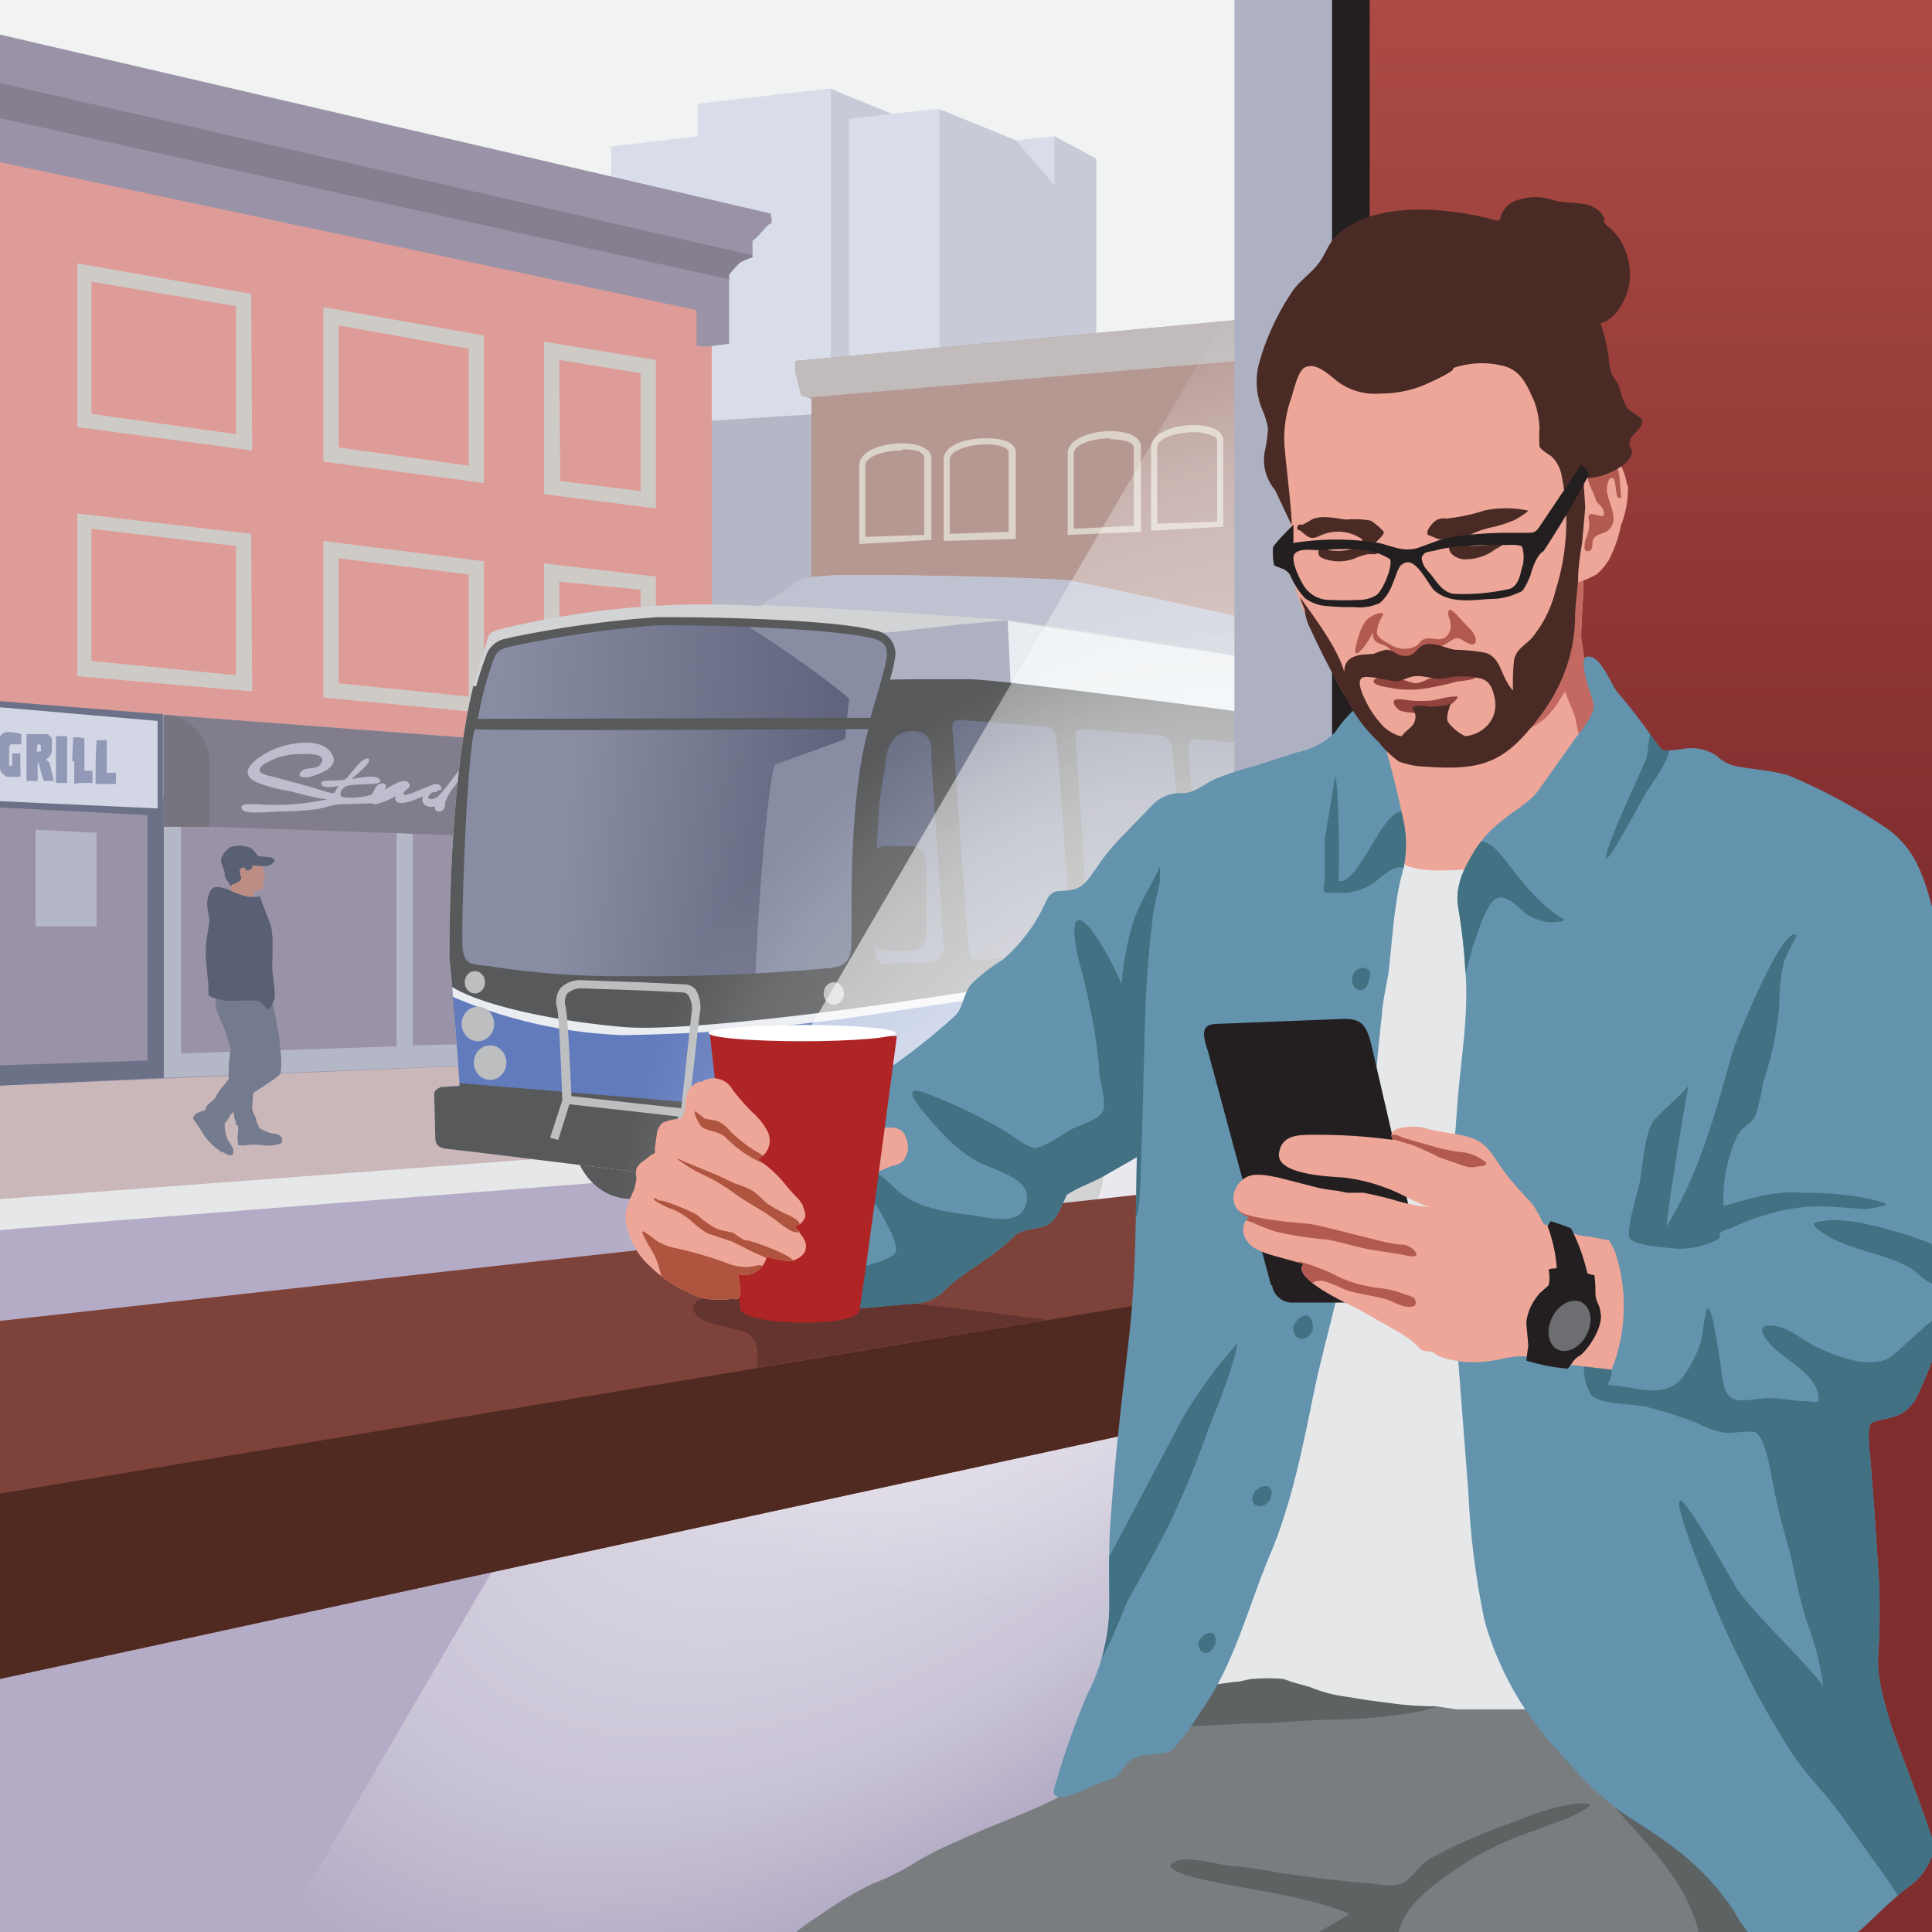 <svg viewBox="0 0 190 190" xmlns="http://www.w3.org/2000/svg" xmlns:xlink="http://www.w3.org/1999/xlink"><rect x="0" y="0" width="190" height="190" fill="#808080" stroke="none"/><clipPath id="c"><path d="M0 0h190v190H0z"/></clipPath><clipPath id="d"><path d="M103.7 13.4l-3.8.4-7.6-3.1-4.6.5-6.1-2.5-13 1.5v3.2l-8.5 1v27.5l47.7.3V15.6z"/></clipPath><clipPath id="e"><path d="M79.8 62.7V39.2l-1-.3-.6-2.4v-1l45.3-4.2v33z"/></clipPath><clipPath id="f"><path d="M-.7 15.8l69.2 14.7V34l1 .1 2.2-.3V27a12.1 12.1 0 011.1-1.2 8.4 8.4 0 011.2-.5v-1.6a6.3 6.3 0 001-1c.4-.4.6-.7.8-.7s0-1 0-1L-1.3 3.1z"/></clipPath><clipPath id="g"><path d="M16.1 70.3v11h4.5l25.8.9 1.2-9.5z"/></clipPath><clipPath id="h"><path d="M42.7 107.6c0-.5.7-.7.7-.7l1.8-.1s-.7-10.3-1-12.5c0-3.1 0-21.3 3.4-30.3.5-1.3.1-1.7 1.5-2.1a85.2 85.2 0 0125.7-2.3c.8-.6 2.4-1.4 3.2-2.1s1-.7 3.7-.9 21.6.2 23.5.5 17.7 3.8 17.7 3.8v50.5l-39.3 4.3a89.7 89.7 0 01-10.2.8c-1.9-.1-28-3.4-29.3-3.5s-1.3-.7-1.3-1.4l-.1-4z"/></clipPath><clipPath id="i"><path d="M48 95c-1.5-.2-2.3 0-2.5-1.7s.4-19.3 1.2-21.6c1.5.2 38.7 0 38.7 0-2.2 8-1.5 20.3-1.7 21.6s-.6 1.7-2.1 1.9a197.9 197.9 0 01-19.9.8A81 81 0 0148 95z"/></clipPath><linearGradient id="a" gradientUnits="userSpaceOnUse" x1="89.6" x2="55.8" y1="85.7" y2="82.4"><stop offset="0" stop-color="#525770"/><stop offset="1" stop-color="#888da3"/></linearGradient><clipPath id="j"><path d="M46.6 70.7a33.8 33.8 0 011.6-6.1 2.1 2.1 0 011.8-1.4l.4-.2a108.5 108.5 0 0114.3-1.9h2c4.7 0 15.7.4 19.3 1.3a1.9 1.9 0 011.6 2.3c-.1.9-.8 3.2-1.2 4.8l-.4 1.3v.4H46.6z"/></clipPath><linearGradient id="k" x1="93.9" x2="49.1" xlink:href="#a" y1="68" y2="65.6"/><radialGradient id="b" cx="96.5" cy="111" gradientTransform="matrix(.687 -.727 .393 .371 -13.1 140.2)" gradientUnits="userSpaceOnUse" r="102.1"><stop offset="0" stop-color="#fff"/><stop offset=".1" stop-color="#fff"/><stop offset=".2" stop-color="#fff" stop-opacity=".9"/><stop offset=".4" stop-color="#fff" stop-opacity=".8"/><stop offset=".5" stop-color="#fff" stop-opacity=".7"/><stop offset=".6" stop-color="#fff" stop-opacity=".6"/><stop offset=".8" stop-color="#fff" stop-opacity=".4"/><stop offset=".9" stop-color="#fff" stop-opacity=".2"/><stop offset="1" stop-color="#fff" stop-opacity="0"/></radialGradient><radialGradient id="l" cx="108.3" cy="109.2" gradientTransform="matrix(.718 -.696 .536 .553 -27.6 124.6)" r="54.1" xlink:href="#b"/><linearGradient id="m" gradientUnits="userSpaceOnUse" x1="163.1" x2="163.1" y1="89.3" y2="-2.6"><stop offset="0" stop-color="#802d2e"/><stop offset="1" stop-color="#ae4c45"/></linearGradient><clipPath id="n"><path d="M-1.8 130.1L134.4 115l-11.7 23.5-124.5 27z"/></clipPath><clipPath id="o"><path d="M174.4 190.4a5.3 5.3 0 000-1.5 27.8 27.8 0 00-2-4.4c-1.3-2.9-3.7-5-5.8-7.3l-1.5-2a13.8 13.8 0 00-1.4-1.3 31.7 31.7 0 00-3.7-3.3 57 57 0 01-2.2-1.5 8.2 8.2 0 01-1.6-1.8c-.4-.6-1-1-1.5-1.6a11 11 0 00-1.2-1.2 1 1 0 00.2-.4c.1-.3-.4-.5-.5-.2-.4.6-2.2.3-2.8.3l-4.4.4a27.9 27.9 0 01-5.1 0c-1.5-.2-3-.7-4.5-.8a25.3 25.3 0 01-4.9-.7 9 9 0 00-2.2-.3 14.2 14.2 0 00-2-.2 43.2 43.2 0 00-7.6 1.4 12.4 12.4 0 00-1.2.4.4.4 0 00-.7.2 1 1 0 01-.2.3 1.1 1.1 0 00-.5.6 3.1 3.1 0 00-.5.5 8 8 0 01-1.7 2l-3.5 3.3-4 3-.6.7a8 8 0 01-1.2.7c-.7.4-1.3 1-2 1.3-3 1.5-6.4 2.6-9.5 4.1a28.5 28.5 0 00-4.3 2.2 24 24 0 01-4.1 2 37 37 0 00-5 3 28.5 28.5 0 00-4.4 3.4c-.3.3.2.9.6.5a2 2 0 01.1-.2c.6.5 2 .4 2.7.2a26 26 0 015-.3 16.9 16.9 0 012.6.3 13.3 13.3 0 002.5.2l2.4.2h14.3a33.1 33.1 0 015 0 18.8 18.8 0 005 .1 102.5 102.5 0 0111-.1l10.8.2a44.5 44.5 0 015.2.1 43.4 43.4 0 005.1.1h11.2l2.5.2h3a54 54 0 005.5 0 11.4 11.4 0 002.6-.3c.2.3.7.4.9 0a1.3 1.3 0 00.1-.5.8.8 0 010-.2c.4-.5.8-1.4 0-1.8z"/></clipPath><clipPath id="p"><path d="M157 69.8a.3.3 0 00-.1-.1c-.3-1.5-.9-3-1-4.3l-.4-2.7c0-2.1.3-4.3.2-6.4a.9.9 0 000-.4.3.3 0 00-.4-.2c-.7 0-.7.8-1 1.4a10.2 10.2 0 00-1.2 2.7 12.4 12.4 0 01-1.7 3.6l-1 1.7a15.7 15.7 0 01-1.4 1.8 23.6 23.6 0 01-2.2 2.5 14 14 0 01-3.2 1.8 11.7 11.7 0 01-3.8.7l-2.1.2a3.3 3.3 0 01-2-.7c-.2-.1 1.7 7.2 1.9 8s-1.5 3.3-1.3 4a6.4 6.4 0 001.1 1.9 7.2 7.2 0 001 1.3l.9.7a4 4 0 00.6.6 4.3 4.3 0 003.4-.1 9.2 9.2 0 003-2.4l.7-.7.8-1 1.4-1.9 1.3-1.9a15.5 15.5 0 001.2-1.6l2.9-4.2 1.5-2.4a3 3 0 00.8-1.9z"/></clipPath><clipPath id="q"><path d="M191.8 126a1.6 1.6 0 00-.5.5c0-4.4.5-8.7.2-13.1-.3-4.1-.3-8.3-.3-12.5a44.1 44.1 0 00-1-11c-1-3.7-1.8-6.7-5.2-8.8a56.6 56.6 0 00-9-4.8c-1.8-.6-3.7-.6-5.5-1a3.9 3.9 0 01-1.7-1 4.6 4.6 0 00-3-.7 11.9 11.9 0 01-2.2.2c-.4-.2-.5-.5-.9-1A55 55 0 00159 68c-.6-.8-1.7-3.8-3-3.4-.7.2.2 3 .4 3.6a5.8 5.8 0 01.3 1c0 .9 0 .6-.3 1.3a12.6 12.6 0 01-1.4 2l-3.4 4.8c-1 1.6-2.6 2.3-4 3.5a11 11 0 00-2.9 3.4c-.9 1.5-1.6 3.2-1.3 5a52.8 52.8 0 01.7 6.1c.4 4.5-.5 9.2-.8 13.6-.3 4.2-.7 8.4-.7 12.6s.4 8.1.8 12.2l1 13a78.4 78.4 0 001.6 12.7 30.9 30.9 0 006 11.4c2.8 3.2 5.1 6 8.8 8.3 4 2.5 7 4.8 9.7 8.8a12.4 12.4 0 002.5 3.3c1.3 1 3.5.4 5.1.3-.3 0-2 .4-1.5.8s2-.4 2.5-.6a12.2 12.2 0 004-2c1.4-1.3 2.9-2.8 4.4-4a6.2 6.2 0 002.6-3.5.3.3 0 00.2.2c.6-.1-4-11.5-4.3-12.7-.6-2-1.4-4.5-1.3-6.7a73.9 73.9 0 00.1-7.4l-.5-7.5-.3-3.8c0-.7-.5-3.7 0-4.3.2-.3 2-.5 2.6-.8a3.7 3.7 0 001.9-1.8 45.3 45.3 0 002.5-6.5c0 .2 0 1.2.4 1s.1-2 .1-2.3a11.5 11.5 0 01.4-2.4s.6-1.7 0-1.2z"/></clipPath><clipPath id="r"><path d="M138 80.6a96 96 0 00-1.9-7.6c-.3-1.3-.8-4.7-2.5-3.6a12.8 12.8 0 00-2.3 2.6 7.2 7.2 0 01-3.8 2l-4 1.3a33.3 33.3 0 00-4 1.3c-1.1.5-2 1.4-3.2 1.4a3.8 3.8 0 00-3 1.2l-2.9 3a21 21 0 00-2.6 3.2c-.5.7-1.1 1.7-2 2-1.5.5-2.3-.3-3 1.4a16.3 16.3 0 01-4.2 5.6 16 16 0 00-3.1 2.4c-.8 1-.8 2.5-1.7 3.2a60.6 60.6 0 01-6 4.8c-1 .7-2 1-3 1.8s-1.9 1.6-2.9 2.3a25 25 0 01-6.4 2.4c-5.2 1.6-3.1 8.2-2 12 .7 2.3 1.7 4 4 4.7 2.7 1 5.2.7 7.9.6l4.5-.4a4.4 4.4 0 002.9-1.2c2-2 4.7-3.2 6.7-5.2.9-1 2-.8 3.2-1.2s1.7-2 2.2-3.1c.9-.6 2-1 3.4-1.7l3.5-2c-.1 6-.1 12-.8 18s-1.4 12-1.8 18c-.2 2.8-.1 5.6-.1 8.4a19.6 19.6 0 01-2.2 8.5 73.2 73.2 0 00-2.9 8.1c-.3 1-.8 2 .4 1.9 1.5-.1 3-1.2 4.5-1.6 1-.2 1.1-.6 1.8-1.5s1.7-1 3-1.1c1-.1 1.5-.1 2.1-1 .9-1 1.6-2.1 2.3-3.2 3.3-4.6 4.6-10.2 6.8-15.4s3.3-11 4.4-16.4c1.3-6 3.2-11.6 3.6-17.7a39.2 39.2 0 01.5-4.6c.3-1.4 1-2.6 1.3-4 .6-3.5.8-7 1.2-10.4.1-1.6.5-3 .7-4.5l.5-5c.2-1.4.4-3 .8-4.4a11.2 11.2 0 00.1-5.3z"/></clipPath><clipPath id="s"><path d="M158.3 121.8c-1-.2-3 0-4.1-.8a5.4 5.4 0 00-1.2-.3 4.3 4.3 0 01-1.1-.3c-.3-.2-.4-.8-.6-1a8.6 8.6 0 00-.6-1c-1-1.1-2.1-2.2-3-3.5s-1.5-2.5-3-3-3.2-.5-4.7-1c-.8-.2-3.9-.2-3 1.2a54.2 54.2 0 00-7.8-.5c-1.5 0-3.1 0-3.4 1.7-.5 2.2 4.8 2.4 6.3 2.5a17.3 17.3 0 014.4 1.1c1.4.5 2.7 1.4 4.1 1.8a15.3 15.3 0 01-3.2-.6 34.9 34.9 0 00-3.3-.8h-1.6l-1-.2a14 14 0 01-2.3-.4l-3.5-.9c-1-.2-2.3-.5-3.2 0-1.6 1-1.7 3.2.3 3.9-1 1-.5 2.3.5 3a8.4 8.4 0 002 .8l2.9.8c-1.3 1.4 4.5 4 5.3 4.4l3.7 2.1a13.6 13.6 0 011.7 1.1l.8.8a1.6 1.6 0 00.8.2 1 1 0 01.7.3 4.4 4.4 0 001.4.5 9.9 9.9 0 003.5.2c1.3-.1 2.5-.6 3.9-.5s2.8.6 4.2.8l4.3.5a17 17 0 00-.2-13z"/></clipPath><clipPath id="t"><path d="M78.7 121.2a6.1 6.1 0 00-.6-.6h.1a1.4 1.4 0 001-1 1.4 1.4 0 00-.2-.8c0-.3-.2-.5-.4-.8a20.3 20.3 0 01-1.6-1.8 12 12 0 00-2.5-2.2 2 2 0 001-2.7 6.7 6.7 0 00-1.6-2 21 21 0 01-1.9-2.2 2.1 2.1 0 00-3-.7.3.3 0 00-.3 0 2 2 0 00-1.2 1.4l-.1 1a2.9 2.9 0 01-.4 1.2 5.4 5.4 0 00-1.8.4 1.6 1.6 0 00-.6 1.1l-.2 1.4a.2.2 0 000 .1 1.5 1.5 0 010 .4l-.4.2-.6.5a1.5 1.5 0 00-.3.2 1.8 1.8 0 00-.5.6 2.1 2.1 0 000 1l-.2 1a17.5 17.5 0 00-.8 2 4 4 0 00.1 2 7.6 7.6 0 002.4 3.8 13.4 13.4 0 003.8 2.5 5.2 5.2 0 002.6.6 7.5 7.5 0 001.7-.1.3.3 0 00.5-.2l.1-.3a12.5 12.5 0 00-.2-1.9 2 2 0 001.2 0 2.3 2.3 0 001.6-1.7 13.7 13.7 0 001.4.3 2 2 0 002.3-.7c.4-.8 0-1.4-.5-2z"/></clipPath><g clip-path="url(#c)"><path d="M-.9-.7h123.6v41.5H-.9z" fill="#f1f2f2"/><path d="M-1.2 191l.3-70.7 117.3-9.2-5.7 80.5z" fill="#b4acc6"/><g clip-path="url(#d)"><path d="M103.7 13.4l-3.8.4-7.6-3.1-4.6.5-6.1-2.5-13 1.5v3.2l-8.5 1v30l47.7.2v-29z" fill="#d9dde9"/><g fill="#c8cbd7"><path d="M92.4 9.6V43h15.8V15.2l-4.5-2.7v5.7L99.2 13zM81.7 7.5v35.8h1.8V11.7l4.2-.5z"/></g></g><path d="M69.6 41.4l11-.7v20.6H69z" fill="#b4b7c5"/><g clip-path="url(#e)"><path d="M79.8 62.7V39.2l-1-.3-.6-2.4v-1l45.3-4.2v33z" fill="#b69893"/><path d="M78.2 39.2l44.6-3.8v-5L77.2 35z" fill="#c1bbbb"/><g fill="#dcd3c8"><path d="M84.5 53.5v-7.7c0-1.4 2.1-2.2 4.2-2.2 1.8 0 2.9.6 2.9 1.5v8zm4.2-9.2c-1.8 0-3.6.6-3.6 1.5v7l5.8-.2V45c0-.2-.2-.4-.5-.6a4.6 4.6 0 00-1.7-.2zM92.8 53.2v-8c0-1.4 2.1-2.1 4.2-2.1 1.8 0 2.9.5 2.9 1.4V53zm4.2-9.5c-1.7 0-3.6.6-3.6 1.5v7.3l5.8-.2v-7.8c0-.5-1-.8-2.2-.8zM105 52.6v-8c0-1.4 2.2-2.2 4.2-2.2 1.8 0 3 .6 3 1.5v8.4zm4.2-9.5c-1.7 0-3.6.6-3.6 1.5V52l5.9-.3V44c0-.5-1-.8-2.3-.8zM113.2 52.2V44c0-1.4 2.2-2.2 4.2-2.2 1.8 0 2.9.6 2.9 1.5v8.5zm4.2-9.7c-1.7 0-3.6.6-3.6 1.5v7.5l5.9-.2v-8c0-.2-.2-.4-.6-.5a4.7 4.7 0 00-1.7-.3z"/></g></g><path d="M-.9 106.8L54 104l8.2 10.1-63.2 4.7z" fill="#cab7ba"/><path d="M-1.1 121.1c.4-.2 67.8-5.4 67.8-5.4l-7.6-2.2L-1 118z" fill="#e6e7e8"/><path d="M-1.2 14L70 29.5v45.4l-71.4-5.7z" fill="#de9c98"/><g fill="#cecac6"><path d="M24.8 44.3L7.6 42V25.9l17.1 3zM9 40.7l14.2 2V30.1L9 27.7zM24.8 68L7.6 66.5v-16l17.1 2zM9 65l14.2 1.4V53.7L9 52zM47.6 47.5l-15.8-2.1V30.2L47.6 33zM33.3 44l12.8 1.8V34.3L33.3 32zM64.5 50l-11-1.4v-15l11 1.8zm-9.4-2.7l7.9 1V36.7l-8-1.3zM64.5 71.7l-11-1.3v-15l11 1.3zm-9.4-2.6l7.9.9V58l-8-.8zM47.6 70.1l-15.8-1.5V53.2l15.8 2zm-14.3-2.9l12.8 1.3v-12l-12.8-1.6z"/></g><path d="M-.9 106.8l49.3-2.1-.4-32L-1 69z" fill="#9a93a7"/><path d="M40.6 102.8V80.5H39v22.4l-21.2.7V78.5h-1.7V106l29.3-1.2v-2.1z" fill="#b4b7c5"/><g clip-path="url(#f)"><path d="M-.7 15.8l69.2 14.7V34l1 .1 2.2-.3V27a12.1 12.1 0 011.1-1.2 8.4 8.4 0 011.2-.5v-1.6a6.3 6.3 0 001-1c.4-.4.6-.7.8-.7s0-1 0-1L-1.3 3.1z" fill="#9a93a7"/><path d="M-.7 8l76 17.4-3 2.2L-1 11.4z" fill="#857f90"/></g><path d="M16.1 78.5V106l-17 .8v-2l15.4-.5v-26z" fill="#6b7187"/><path d="M-2.7 78.8l.5-.5V69l18 1.5v9.3z" fill="#d3d6e5"/><path d="M-1.8 69.4l17.3 1.5v8.6L-2 78.7v-9.3m-.6-.7v9.5l-.9.8 1.4.3 17.4.9h.7v-10h-.6l-17.3-1.4z" fill="#6b7187"/><path d="M3.5 81.6v9.5h6v-9.2z" fill="#b4b7c5"/><path d="M-.3 74.3a7.5 7.5 0 010-1 2.5 2.5 0 01.2-.7.8.8 0 01.3-.4 1 1 0 01.4-.2 2.6 2.6 0 01.5 0 5 5 0 011 .2v1H1a.3.3 0 000 .1.6.6 0 00-.1.2v1.3a2 2 0 000 .3v.2H1.2v-1.2H2v1.2a6 6 0 010 1.1H1a1.8 1.8 0 01-.3 0 1.8 1.8 0 01-.2-.1 1.4 1.4 0 01-.2-.2.8.8 0 01-.2-.2 1.6 1.6 0 01-.1-.3 2.1 2.1 0 01-.1-.4 3.6 3.6 0 01-.1-.3 6.3 6.3 0 010-.7zM2.6 74.3v-1.1-1a5.7 5.7 0 01.6 0h1.5a1 1 0 01.2.2.7.7 0 01.2.2 1.3 1.3 0 010 .4 2 2 0 010 .4 1.9 1.9 0 01-.1.8 1.2 1.2 0 01-.5.5.8.8 0 01.4.4l.4 1.7h-1a16.7 16.7 0 01-.5-1.8h-.1v1.8a4.1 4.1 0 01-.5 0h-.6c-.2 0 0 0 0 0v-1-1.5zm1-.4h.2a.3.3 0 00.2 0 .4.4 0 000-.3.6.6 0 000-.3.2.2 0 00-.2-.1h-.1zM5.5 74.6v-2.2h1.1V77H5.5c-.2 0 0 0 0 0v-2.3zM7.1 74.8l.1-2.3h.5l.6.1v3.2h.8V77H7.8l-.5.1v-2.2zM9.4 75l.1-2.2h1V76h.9v1.1h-2V75z" fill="#9199b7"/><g clip-path="url(#g)"><path d="M16.1 70.3v11h4.5l25.8.9 1.2-9.5z" fill="#817d8c"/><path d="M20.6 82v-6.8a4.9 4.9 0 00-4.5-5c-1.9-.2 0 12 0 12z" fill="#75747f"/><path d="M46 74.8c-1 1-1.8 2.3-2.8 3.4-.5.6-1.6.5-.8-.2.2-.2.5 0 .6-.2s.5.1.4-.4c-.1-.2-.3-.3-.6-.3s-3.1 1.4-3.1 1c0-.5 1-.6.4-1.2-.5-.4-2 .6-2.3.8.4-.5 0-.8-.5-.6s-.5 1-.9 1.1a7.2 7.2 0 01-2.7.2c-.4-.2-.2-.7.2-1s1.6-.2 2.3-.3c.3 0 1.6 0 1.1-.5s-2.3 0-2.7 0c.2-.2 2.2-1.8 1.6-2s-1.8 1.7-2.2 2-2.4 0-2.4.4c0 .7 1.4.3 1.7.3-.5.7-.2.8-1.1.6l-1.6-.5-3.7-1c-.8-.2-2-.4-1-1.2a6.5 6.5 0 012.8-1c.6 0 3.8-.4 2.8 1-.4.5-1.3.2-1.8.6-.7.7.3.7.8.6 1-.3 3-1 2.1-2.3-1-1.7-4.3-1-5.7-.4s-4 2.3-1.5 3.3a16 16 0 003.1.8c1.2.3 2.5.7 3.7.8a24.3 24.3 0 01-6.8.5c-.4 0-2.2-.2-1.5.6.4.4 3.2.1 3.7.1a29.6 29.6 0 003.4-.2c.8-.1 1.7-.5 2.5-.5l3-.1.4.1a7 7 0 002-.8c-.3 1.4 2.3.2 2.7 0-.3.8.5 1.2 1.2 1-.2.5.5.7.8.3s.1-.4.2-.7a4.2 4.2 0 01.6-1.2l1.4-1.8.6-.8c0-.1-.2-.6-.5-.3z" fill="#bfbcce"/></g><path d="M27 111.5a3.8 3.8 0 01-.8-.2l-.6-.3c-.2-.1-.2-.5-.4-.7a.6.6 0 000-.2c-.1-.4-.4-.7-.4-1.2l.1-1.4c.7-.5 2.6-1.6 2.7-2a8.5 8.5 0 000-2 16.8 16.8 0 00-.2-1.8 34.5 34.5 0 00-.7-3.5h-.1a.5.5 0 00-.3-.1 5.5 5.5 0 00-2 .1 5.3 5.3 0 01-1.4 0 3.9 3.9 0 01-1.5-.2l-.2.1a4 4 0 00.2 1.5 13.4 13.4 0 00.6 1.4 8.1 8.1 0 01.4 1.2l.3 1a10.7 10.7 0 00-.2 1.8 8.2 8.2 0 000 1.1 10.8 10.8 0 01-.8 1 5.4 5.4 0 00-.5.8c-.2.4-.8.6-.9 1a.1.1 0 000 .2 1.5 1.5 0 01-.2.1l-.6.2a1 1 0 00-.5.5v.1a.9.9 0 00.2.3l.6.9a5.1 5.1 0 001 1.3 6.5 6.5 0 001 .8c.3 0 .6.4 1 .3.2-.1.2-.5.1-.7a7.2 7.2 0 00-.5-.8 4.3 4.3 0 01-.3-1.4 1.8 1.8 0 010-.3.2.2 0 00.1 0l.4-.6c0-.2.3-.3.4-.5a1.7 1.7 0 00.2 1 2.4 2.4 0 000 .3.1.1 0 00.2 0 5.2 5.2 0 010 .8 3.4 3.4 0 000 1v.1a.1.1 0 000 .1 2.6 2.6 0 001 0 7 7 0 011.3 0 3.5 3.5 0 002-.2c.2-.6-.2-.8-.6-.9z" fill="#757b8e"/><path d="M26 85.8a5 5 0 01-.2-.6c0-.3-.2-.6-.4-.7a2 2 0 00-1.3 0c-.4.1-.6.5-.9.9a2 2 0 00-.4 1.1l-.1.1v.8a1 1 0 000 .3.3.3 0 000 .3 4 4 0 001 .2l1 .2a.1.1 0 00.1 0 .5.5 0 00.1-.3l.1-.4.4-.1c.3-.1.5-.2.5-.6s0-.5 0-.7l.2-.2a.4.4 0 00-.1-.2z" fill="#bd8d83"/><path d="M27 97.5a15.4 15.4 0 00-.2-1.8 10.8 10.8 0 010-1.5V93a7.4 7.4 0 00-.2-2.1l-1-2.6a.1.1 0 00-.2-.1h-1a7.9 7.9 0 01-1.7-.6c-.4-.2-1.3-.5-1.7-.3s-.5.8-.6 1.2a4.7 4.7 0 000 .8l.2 1.2-.1.7-.2 1.4a9.4 9.4 0 000 2.3l.2 2a4.5 4.5 0 000 .8c0 .3.2.3.4.4a4.2 4.2 0 00.8.2 1.7 1.7 0 00.5.1 11 11 0 001.5 0h1.4c.6 0 .7.5 1.2.8h.2a4.3 4.3 0 00.5-1 2 2 0 000-.7zM27 84.5l-.4-.2-1.2-.1-.5-.6a1 1 0 00-.5-.3 3 3 0 00-1.7 0 2.1 2.1 0 00-.9 1c-.2.6.2 1 .3 1.5a1.2 1.2 0 00.1.6 4.3 4.3 0 00.3.4l.1.2a.1.1 0 00.2 0c.2-.1.5-.1.6-.3.2 0 .4-.3.3-.5s-.2-.8 0-.8c.3-.2.4 0 .4 0h.1a.1.1 0 00.1.2c.4 0 .6-.3.5-.5.6 0 1.1.2 1.6 0 .2 0 .7-.3.6-.6z" fill="#595f74"/><ellipse cx="62" cy="111.4" fill="#58595b" rx="5.7" ry="6.5"/><ellipse cx="102.7" cy="114.6" fill="#58595b" rx="5.9" ry="7.3"/><g clip-path="url(#h)"><path d="M42.7 107.6c0-.5.7-.7.7-.7l1.7-.3s-.6-10.1-.9-12.3c0-3.1 0-21.3 3.4-30.3.5-1.3.1-1.7 1.5-2.1a85.2 85.2 0 0125.7-2.3c.8-.6 2.4-1.4 3.2-2.1s1-.7 3.7-.9 21.6.2 23.5.5 17.7 3.8 17.7 3.8v50.5l-39.3 4.3a89.7 89.7 0 01-10.2.8c-1.9-.1-28-3.4-29.3-3.5s-1.3-.7-1.3-1.4l-.1-4z" fill="#d1d3d4"/><path d="M99.3 68l-.6-7 24 3.7.7 5.5z" fill="#e7edf1"/><path d="M86 62.4c-.5-.2 1.7-.2 2.3-.3l6.2-.7 4.6-.4.3 6.6s-10.8-.5-12.1-.4c.6-3 .2-4.3-1.3-4.8z" fill="#aeb1c1"/><path d="M45.3 67.5l44.3-.7h5.7c3.2 0 28.1 3.4 28.1 3.4v32.6l-62 2-19-4.6.6-20.9z" fill="#58595b"/><g clip-path="url(#i)"><path d="M48 95c-1.5-.2-2.3 0-2.5-1.7s.4-19.3 1.2-21.6c1.5.2 38.7 0 38.7 0-2.2 8-1.5 20.3-1.7 21.6s-.6 1.7-2.1 1.9a197.9 197.9 0 01-19.9.8A81 81 0 0148 95z" fill="url(#a)"/><path d="M74.3 96c.3-8 1.2-18.7 1.9-20.8l6.9-2.5.4-4c-1-1-9.9-7.6-13.1-8.7 8 0 17.5.9 18 1.3s1.4 2.5.4 6a57.6 57.6 0 00-3.2 17.4c-.3 9.1-.4 10.7-1 11.2s-10.3 0-10.3 0z" fill="#888da3"/></g><g clip-path="url(#j)"><path d="M46.6 70.7a33.8 33.8 0 011.6-6.1 2.1 2.1 0 011.8-1.4l.4-.2a108.5 108.5 0 0114.3-1.9h2c4.7 0 15.7.4 19.3 1.3a1.9 1.9 0 011.6 2.3c-.1.9-.8 3.2-1.2 4.8l-.4 1.3v.4H46.6z" fill="url(#k)"/><path d="M74.3 96c.3-8 1.2-18.7 1.9-20.8l6.9-2.5.4-4c-1-1-9.9-7.6-13.1-8.7 8 0 17.5.9 18 1.3s1.4 2.5.4 6a57.6 57.6 0 00-3.2 17.4c-.3 9.1-.4 10.7-1 11.2s-10.3 0-10.3 0z" fill="#888da3"/></g><path d="M44 107.5l-.5-10.6a41 41 0 0017.8 4.5c6 .6 23-1.8 26.9-2.4l14-2-3.5 14.7-23 .7-31.4-4.6" fill="#627bbc"/><path d="M75.7 112.8l-31.4-4.5.1-.8h-.8c0-2.7-.4-9.9-.5-10.5l-.2-1.2.9.8c2.3 1.9 9.5 3.7 17.5 4.4 5.8.5 22-1.7 26.8-2.4l14-2.1.7-.1L99 112zm-31.2-5.4l31.3 4.6 22.6-.7 3.3-13.9-13.5 2a183 183 0 01-27 2.4 46.9 46.9 0 01-17.2-4l.5 9.6z" fill="#e9ecf1"/><path d="M42 113.1v-6l3-.6 32.3 2.7-6.9 7.4z" fill="#58595b"/><path d="M74.2 59.5c2.8 0 22.3 1.2 25 1.5s22.6 3.5 23.6 3.7-.2-5.1-.2-5.1l-18.3-3.7-26.6.2z" fill="#bfc2d1"/><g fill="#bcbec0"><ellipse cx="48.2" cy="104.5" rx="1.6" ry="1.7"/><ellipse cx="47" cy="100.7" rx="1.6" ry="1.7"/><ellipse cx="46.7" cy="96.6" rx="1" ry="1.1"/><ellipse cx="82" cy="97.7" rx="1" ry="1.1"/><path d="M68.4 97.3a1.5 1.5 0 00-1.2-.5l-4.2-.2-5.7-.2a2.7 2.7 0 00-2.2.8 2.3 2.3 0 00-.3 2c.2 1 .4 6.2.5 9l-1.2 3.7.8.2 1.1-3.5 10.7 1.2-1 3.3.7.3 1.3-3.8v-.1l1.1-9.7a3.4 3.4 0 00-.4-2.5zm-.4 2.4l-1 9.3-10.8-1.2c-.1-1.6-.3-7.7-.6-8.9a1.5 1.5 0 01.2-1.2 2 2 0 011.5-.5l5.7.2 4.2.2a.7.7 0 01.5.3 2.5 2.5 0 01.3 1.8z"/></g><path d="M66.6 61.5c5.3 0 15.8.4 19.3 1.3 1 .3 1.4.7 1.3 1.8s-1.4 5.2-1.6 6h-4.2l-34.4.1a33.3 33.3 0 011.6-6c.4-.9.8-.9 2-1.2a108.8 108.8 0 0114-2h2m0-.8h-2a106.7 106.7 0 00-14.4 2l-.4.1a2.5 2.5 0 00-2 1.7 35.3 35.3 0 00-1.7 6.2v1h.9l34.4-.1h4.8l.2-.7.3-1.2c.6-2.1 1.2-4 1.3-4.9A2.3 2.3 0 0086 62c-3.7-1-14.7-1.3-19.5-1.3z" fill="#58595b"/><path d="M86.1 93.5c-.1-1.5.1-13.1.5-15.4l.5-3c0-.6.2-3.1 2.5-3.2s2 2 2 2.9L92.8 93c0 .9-.3 1.4-1.1 1.6s-3.8 0-4.5.2-1-.4-1.1-1.3zM95.3 93.5c-.2-1-1.5-20.6-1.6-21.4s-.1-1.3.7-1.3l7.8.6c.8 0 1.5.1 1.7 1.4s1.1 14.5 1.1 15.5-5 5.9-5 5.9l-4 .2c-.5 0-.7-.6-.7-1zM107.3 94.4c-.2-1-1.4-20.6-1.5-21.4s-.1-1.3.7-1.3l7.2.6a1.4 1.4 0 011.6 1.4c.2 1.2 1 14.5 1.2 15.5s-4.7 5.9-4.7 5.9l-3.7.2c-.5 0-.8-.6-.8-1zM118.4 95.4c-.2-1-1.4-20.6-1.5-21.4s0-1.3.7-1.3l7.3.6a1.4 1.4 0 011.5 1.4c.2 1.2 1.1 14.5 1.2 15.5s-4.6 5.9-4.6 5.9l-3.8.2c-.6 0-.7-.6-.8-1z" fill="#6b7187"/><rect fill="#58595b" height="10.3" rx="1.5" width="5.5" x="85.6" y="83.2"/></g><path d="M131.4 12.6L25.9 193h41.5l57.5-1.7 6.5-114.6z" fill="url(#b)" opacity=".7"/><path d="M-1.8-1.4h134.3V193H-1.8z" fill="url(#l)" opacity=".3"/><path d="M121.4-.7h13.7v193.3h-13.7z" fill="#aeb1c1"/><path d="M131-.7h5v193.3h-5z" fill="#231f20"/><path d="M134.7-.7h56.8v193.3h-56.8z" fill="url(#m)"/><g clip-path="url(#n)"><path d="M-1.8 130.1L134.4 115l-11.7 23.5-124.5 27z" fill="#7d433a"/><path d="M-2.5 147.3l118.9-19.7-3.2 14-115.3 26.2z" fill="#502921"/><path d="M73.4 131c1.6 1.1 1 3 1 3.5l28.5-4.7c-7.5-1-35.6-4.8-34.7-1 .4 1.4 2.8 1.5 5.2 2.2z" fill="#64342e"/></g><g clip-path="url(#o)"><path d="M174.4 190.4a5.3 5.3 0 000-1.5 27.8 27.8 0 00-2-4.4c-1.3-2.9-3.7-5-5.8-7.3l-1.5-2a13.8 13.8 0 00-1.4-1.3 31.7 31.7 0 00-3.7-3.3 57 57 0 01-2.2-1.5 8.2 8.2 0 01-1.6-1.8c-.4-.6-1-1-1.5-1.6a11 11 0 00-1.2-1.2 1 1 0 00.2-.4c.1-.3-.4-.5-.5-.2-.4.6-2.2.3-2.8.3l-4.4.4a27.9 27.9 0 01-5.1 0c-1.5-.2-3-.7-4.5-.8a25.3 25.3 0 01-4.9-.7 9 9 0 00-2.2-.3 14.2 14.2 0 00-2-.2 43.2 43.2 0 00-7.6 1.4 12.4 12.4 0 00-1.2.4.4.4 0 00-.7.2 1 1 0 01-.2.3 1.1 1.1 0 00-.5.6 3.1 3.1 0 00-.5.5 8 8 0 01-1.7 2l-3.5 3.3-4 3-.6.7a8 8 0 01-1.2.7c-.7.4-1.3 1-2 1.3-3 1.5-6.4 2.6-9.5 4.1a28.5 28.5 0 00-4.3 2.2 24 24 0 01-4.1 2 37 37 0 00-5 3 28.5 28.5 0 00-4.4 3.4c-.3.3.2.9.6.5a2 2 0 01.1-.2c.6.5 2 .4 2.7.2a26 26 0 015-.3 16.9 16.9 0 012.6.3 13.3 13.3 0 002.5.2l2.4.2h14.3a33.1 33.1 0 015 0 18.8 18.8 0 005 .1 102.5 102.5 0 0111-.1l10.8.2a44.5 44.5 0 015.2.1 43.4 43.4 0 005.1.1h11.2l2.5.2h3a54 54 0 005.5 0 11.4 11.4 0 002.6-.3c.2.3.7.4.9 0a1.3 1.3 0 00.1-.5.8.8 0 010-.2c.4-.5.8-1.4 0-1.8z" fill="#7a7d7f"/><g fill="#5d6263"><path d="M143.8 166.3c-2.8-.3-5.5-.2-8.3-.7-3.4-.6-6.8-1.5-10.3-1.8-2.5-.3-6.2-.7-8.4 1a3.3 3.3 0 00-1.2 2.6c-.2 1.3 0 1.2.8 2.1a.2.2 0 00-.4 0c0 .5 5.8 0 6.3 0 2.9 0 5.7-.3 8.6-.4a48.9 48.9 0 008.2-.7 16.4 16.4 0 003.4-1s2.2-1 1.3-1.1zM156.3 177.4c-2.3-.3-6 1.2-8 2a51.4 51.4 0 00-7.7 3.4c-1 .6-1.8 2-2.7 2.4s-2.4.1-3.3 0c-2.9-.2-5.7-.6-8.6-1-1.7-.3-3.4-.6-5-.7-1.5-.2-3.4-.8-4.8-.6-2.7.6.3 1.5 1.5 1.8 5 1.2 10.3 1.6 15 3.5-1 .9-6.5 3.1-2.5 3.4l3.4.1 1.8.2c.8.1 0 .4.5.6 1 .3 1.6-2.8 2-3.5 1-2.2 3.3-3.8 5.3-5.2a31.7 31.7 0 017.5-3.7l3.5-1.3s2.9-1.3 2-1.4zM173.4 190.3c-1.4-4.3-4.6-7.1-8-9.9a15 15 0 00-5-3c-2-.7-2.6-.8-1 1 3 3.5 6 6.2 7.5 11 .2.6.4 2.8 1 3.3s2.3.4 3.1.5c2.7.2 3.4-.2 2.4-3z"/></g></g><g clip-path="url(#p)"><path d="M157 69.8a.3.3 0 00-.1-.1c-.3-1.5-.9-3-1-4.3l-.4-2.7c0-2.1.3-4.3.2-6.4a.9.9 0 000-.4.3.3 0 00-.4-.2c-.7 0-.7.8-1 1.4a10.2 10.2 0 00-1.2 2.7 12.4 12.4 0 01-1.7 3.6l-1 1.7a15.7 15.7 0 01-1.4 1.8 23.6 23.6 0 01-2.2 2.5 14 14 0 01-3.2 1.8 11.7 11.7 0 01-3.8.7l-2.1.2a3.3 3.3 0 01-2-.7c-.2-.1 1.7 7.2 1.9 8s-1.5 3.3-1.3 4a6.4 6.4 0 001.1 1.9 7.2 7.2 0 001 1.3l.9.7a4 4 0 00.6.6 4.3 4.3 0 003.4-.1 9.2 9.2 0 003-2.4l.7-.7.8-1 1.4-1.9 1.3-1.9a15.5 15.5 0 001.2-1.6l2.9-4.2 1.5-2.4a3 3 0 00.8-1.9z" fill="#eda698"/><path d="M157 67.2c-.3-1.7-.3-3.3-.5-4.9a18.4 18.4 0 010-4.6c0-.6.5-2 .2-2.6s-1.2-.2-1.6.2c-.8.8-1 2.3-1.3 3.4l-.9 4.1a21.3 21.3 0 01-1.6 4.8c-.3.8-.7 1.6-1.2 2.3a8 8 0 00-1 2 .3.3 0 00.1.3h.1a.3.3 0 00.3-.1 15.8 15.8 0 002.3-1.4 12 12 0 001.2-1.4l.8-1.3 1 2.5a23.3 23.3 0 00.8 3.2.2.2 0 00.4 0 3.7 3.7 0 001.3-2.3 14.2 14.2 0 00-.3-4.3z" fill="#c46962"/></g><path d="M158.1 167.3a.3.3 0 00-.4-.3 20.4 20.4 0 01-1.3-3.4l-1.6-3.8a40.4 40.4 0 01-2-8.2 35.5 35.5 0 01-.5-4.6l-.5-4.2a82.8 82.8 0 00-.7-8.6 16 16 0 01-.1-1.9 7.9 7.9 0 01-.2-1.7c.2-1.5.2-3 .5-4.4.5-2.8 0-5.5-.1-8.2l-.5-8.2a44.6 44.6 0 00-.7-6c-.1-.6 0-1.2-.2-1.8a16.4 16.4 0 01-.3-4.6 23.9 23.9 0 00-.2-4.4l-.6-2.4v-2.4a7 7 0 010-2.3c.2-.5.6-.9.5-1.4a.3.3 0 00-.3-.3 21.3 21.3 0 01-3.6 1.2 35.2 35.2 0 01-3.8.2 9.3 9.3 0 01-3-.4c-.4-.2-2-.9-2-1.4 0-.3-.4-.3-.4 0a1 1 0 000 .5.2.2 0 00-.1 0 6.7 6.7 0 00-1 2.2l-1.1 4c-.4 1.3-1 2.7-1.3 4.1a43 43 0 00-.7 4.4l-.8 4.4-.6 4.2-1.7 8.6c-.2 1.4-.7 2.7-.9 4l-.6 4.2a78.4 78.4 0 01-1.6 8.2c-.9 2.7-1.3 5.4-2 8.2l-1.8 8-1.3 4.7-1 4.4-1.1 4.7-1.1 2.8-.8.2c-.1 0-.1.3 0 .4l.1.1c.1.2.4 0 .3-.1h.3a4.6 4.6 0 00-.1.6c0 .3.4.4.5.1l.1-.3a.3.3 0 000-.4v-.1l3.6-.5c.7 0 1.3-.3 2-.3a16.4 16.4 0 012.6 0h.1a6 6 0 01.9.3l1.8.5a13.6 13.6 0 003.2.9l2.5.4 2.3.3c1.4.2 2.9.3 4.4.3l2 .3h7.5c1.4 0 2.8.3 4.2.1a5.3 5.3 0 011.8 0c.6.2.8 0 1.4-.1.3-.3.2-.6 0-.7z" fill="#e6e7e8"/><g clip-path="url(#q)"><path d="M191.8 126a1.6 1.6 0 00-.5.5c0-4.4.5-8.7.2-13.1-.3-4.1-.3-8.3-.3-12.5a44.1 44.1 0 00-1-11c-1-3.7-1.8-6.7-5.2-8.8a56.6 56.6 0 00-9-4.8c-1.8-.6-3.7-.6-5.5-1a3.9 3.9 0 01-1.7-1 4.6 4.6 0 00-3-.7 11.9 11.9 0 01-2.2.2c-.4-.2-.5-.5-.9-1A55 55 0 00159 68c-.6-.8-1.7-3.8-3-3.4-.7.2.2 3 .4 3.6a5.8 5.8 0 01.3 1c0 .9 0 .6-.3 1.3a12.6 12.6 0 01-1.4 2l-3.4 4.8c-1 1.6-2.6 2.3-4 3.5a11 11 0 00-2.9 3.4c-.9 1.5-1.6 3.2-1.3 5a52.8 52.8 0 01.7 6.1c.4 4.5-.5 9.2-.8 13.6-.3 4.2-.7 8.4-.7 12.6s.4 8.1.8 12.2l1 13a78.4 78.4 0 001.6 12.7 30.9 30.9 0 006 11.4c2.8 3.2 5.1 6 8.8 8.3 4 2.5 7 4.8 9.7 8.8a12.4 12.4 0 002.5 3.3c1.3 1 3.5.4 5.1.3-.3 0-2 .4-1.5.8s2-.4 2.5-.6a12.2 12.2 0 004-2c1.4-1.3 2.9-2.8 4.4-4a6.2 6.2 0 002.6-3.5.3.3 0 00.2.2c.6-.1-4-11.5-4.3-12.7-.6-2-1.4-4.5-1.3-6.7a73.9 73.9 0 00.1-7.4l-.5-7.5-.3-3.8c0-.7-.5-3.7 0-4.3.2-.3 2-.5 2.6-.8a3.7 3.7 0 001.9-1.8 45.3 45.3 0 002.5-6.5c0 .2 0 1.2.4 1s.1-2 .1-2.3a11.5 11.5 0 01.4-2.4s.6-1.7 0-1.2z" fill="#6393ad"/><g fill="#427183"><path d="M153.6 90.3c-2.5-1.6-4-3.7-5.8-6-1.5-1.9-2.8-2.2-4 .1a12.3 12.3 0 00-1.5 4.7c0 .8.8 8.2 1.2 8.1s1.2-3.8 1.4-4.3c.4-1 1.3-4.3 2.4-4.6s2.3 1.3 3 1.7a5.3 5.3 0 002 .7c.1 0 2.1 0 1.3-.4zM163.9 72.5c-2-2.1-1.6.7-2 2.1-.4 1.1-4.4 9.4-3.9 9.8.3.2 3.5-5.8 3.8-6.3.6-1.1 3.3-4.3 2.1-5.5zM185.3 118.3c-2.4-.8-5.6-1-8.1-1-3-.2-5 .6-7.7 1.3a14.7 14.7 0 011.4-7c.5-.8 1.2-1 1.7-1.8a19.6 19.6 0 00.8-3.4 31.5 31.5 0 001.6-7.8 16 16 0 01.4-3.8c0-.4 1.3-2.8 1.3-2.8-1.3-1.3-6 10.4-6.3 11.4-1.6 5.7-3.3 12.1-6.5 17.2 0-1.2 2.1-14 2.2-14 .1.4-3.1 3-3.6 3.8-.8 1.5-.9 4-1.2 5.6-.1 1-1.5 5-1 5.8.4.7 3.7.9 4.6 1a8.3 8.3 0 004.2-1c0-.4 0-.7.5-.8l.8-.3a21.4 21.4 0 013.2-1.2 17.3 17.3 0 016.9-.8l3 .2c-.1 0 2.7-.3 1.8-.6z"/><path d="M191.3 123.3c-.2-1-6.2-2.6-7.3-2.8a14 14 0 00-4.1-.5c-1.6.2-2.1.2-.7 1.2 2.4 1.7 6 2 8.7 3.5.7.5 2.1 2 3 1.6.7-.4.5-2.4.4-3zM191.4 172.4c-4.2-7-3.5-15.5-5-23.3a53.8 53.8 0 01-1.1-5.7c0-.8-.4-2.6 0-3.1.2-.3 1-.2 1.3-.4a7.2 7.2 0 003-2.8c.2-.3.6-2 .8-2.2.4-.3 2 .4 2-.4 0-.3-1.8-.1-1.9-.1.2-.7 1.4-5.2 1-5.4-.5-.4-5 4.2-5.8 4.6-2.1 1-5-.2-7-1.1-1.3-.6-2.8-2-4.2-2.1-1.7-.2-1.4.6-.4 1.8 1.2 1.4 4.5 2.9 4.7 5 .1.9-.1.7-1.1.6-1.3 0-2.4-.3-3.7-.3-1.8 0-3.8.9-4.4-1-.3-.7-1-8-1.7-7.8-.2.1-.5 2.8-.6 3.2a13 13 0 01-1.7 3.4c-1.8 2.5-4.9 1-7.5.9.5-1.1.6-1.6-.1-2a11.8 11.8 0 00-2.2 0 4.7 4.7 0 00.7 3c1 1 4.2.8 5.6 1.2a43.3 43.3 0 014.7 1.5 10.2 10.2 0 002.8 1c.8.1 2.5-.3 3.1 0 1 .7 1.4 3.8 1.7 5.2.4 2.2 1 4.3 1.6 6.5.6 2.4 1 4.9 1.8 7.2a26.8 26.8 0 011.5 6c-2.6-3.3-5.8-6-8.4-9.4-.5-.8-5.2-9.3-5.7-8.8s2.1 6.9 2.4 7.6a73.5 73.5 0 003.7 8.4c1.3 2.8 2.8 5.4 4.4 8 1.5 2.5 3.6 4.5 5.3 6.8l4.8 6.7c.4.6 2.2 3.7 2.8 3.7s.8-1 1.2-1.5c1.5-2.1 3.3-3.3 4-6 .6-3.1-.8-6.2-2.4-8.9z"/></g></g><g clip-path="url(#r)"><path d="M138 80.6c-.5-2.5-1-5.8-1.6-8.2-.4-1.3-1-4.1-2.8-3a12.8 12.8 0 00-2.3 2.6 7.2 7.2 0 01-3.8 2l-4 1.3a33.3 33.3 0 00-4 1.3c-1.1.5-2 1.4-3.2 1.4a3.8 3.8 0 00-3 1.2l-2.9 3a21 21 0 00-2.6 3.2c-.5.7-1.1 1.7-2 2-1.5.5-2.3-.3-3 1.4a16.3 16.3 0 01-4.2 5.6 16 16 0 00-3.1 2.4c-.8 1-.8 2.5-1.7 3.2a60.6 60.6 0 01-6 4.8c-1 .7-2 1-3 1.8s-1.9 1.6-2.9 2.3a25 25 0 01-6.4 2.4c-5.2 1.6-3.1 8.2-2 12 .7 2.3 1.7 4 4 4.7 2.7 1 5.2.7 7.9.6l4.5-.4a4.4 4.4 0 002.9-1.2c2-2 4.7-3.2 6.7-5.2.9-1 2-.8 3.2-1.2s1.5-1.2 2-2.3c.6-1.3 2.3-1.8 3.6-2.5l3.5-2c-.1 6-.1 12-.8 18s-1.4 12-1.8 18c-.2 2.8-.1 5.6-.1 8.4a19.6 19.6 0 01-2.2 8.5 73.2 73.2 0 00-2.9 8.1c-.3 1-.8 2 .4 1.9 1.5-.1 3-1.2 4.5-1.6 1-.2 1.1-.6 1.8-1.5s1.7-1 3-1.1c1-.1 1.5-.1 2.1-1 .9-1 1.6-2.1 2.3-3.2 3.3-4.6 4.6-10.2 6.8-15.4s3.3-11 4.4-16.4c1.3-6 3.2-11.6 3.6-17.7a39.2 39.2 0 01.5-4.6c.3-1.4 1-2.6 1.3-4 .6-3.5.8-7 1.2-10.4.1-1.6.5-3 .7-4.5l.5-5c.2-1.4.4-3 .8-4.4a11.2 11.2 0 00.1-5.3z" fill="#6393ad"/><g fill="#427183"><path d="M114 85.4c-.7 1.5-1.7 3.1-2.4 4.8a28.3 28.3 0 00-1.3 6.6 27 27 0 00-3-5.4c-2.3-2.7-1.6 1.3-1.3 2.7a69.6 69.6 0 011.8 8.3c.1 1 .3 2 .3 3.1.1.8.7 3 .4 3.7-.4 1-2.4 1.4-3.4 2-.6.4-2.6 1.7-3.3 1.7s-2.5-1.4-3.2-1.8a51.4 51.4 0 00-7.3-3.5c-2-.8-2-.1-.6 1.6s3.3 3.9 5.4 5c1.7 1 6.1 1.7 4.6 4.7-.8 1.6-3.7.8-5.2.6-2.5-.3-5.2-.7-7.1-2.3-.8-.7-3.7-3.8-3.6-1.3 0 .8 1.2 2.3 1.6 3s2 3.4 1.7 4.2c-.3 1-5.1 1.8-6 2.3-1.3.7-3 4.6-1.6 5.7.6.5 4-.2 4.8-.2l4.7-.3c3-.3 4.5-2 7-3.3 2.8-1.5 4.8-3.5 7.4-5.4 2-1.5 5.6-2.1 7-4.2a11.6 11.6 0 000 2c.6.6.7-2.3.7-2.4l.2-5.4.3-11.4c.1-3.2.3-6.5.7-9.7.1-1.4.5-2.8.8-4.2-.1 0 .1-1.8-.1-1.2zM139 81.3c-2-5.4-5.1 6.2-7.4 5.3.2-.9 0-10.2-.3-10.2l-1 6v3.9c-.2 1.7-.4 1.5 1.2 1.5a5.7 5.7 0 003.9-1.2c.5-.4 1.6-1.4 2.3-1.3 1 0 .4 1.8 1.4 0 .7-1 .3-3-.1-4zM121.7 132.1a46.5 46.5 0 00-5.3 7.2l-8.8 16.6c-1 1.6-2.2 3.2-2 5 0 .6.2 4 .8 4.2 1.4.4 4-6.5 4.4-7.5 1.6-2.9 3.2-5.6 4.6-8.6a87 87 0 003.3-8.1c.5-1.4 2.5-5.9 3-8.8zM134.6 96.4c.8-1.7-1.9-1.6-1.6.2.2 1.1 1.5 1 1.6-.2zM129 129.9c-.5-1.3-1.8.1-1.8.7 0 1.9 2.5 1 1.8-.7zM125 147.2c.4-1.4-1.2-1.3-1.7-.3-.7 1.4 1.3 1.7 1.7.3zM119.5 161c-.2-1.2-2.5.4-1.3 1.4.7.6 1.6-.7 1.3-1.4z"/></g></g><path d="M125 126.4l-6.2-23c-.6-1.8-.6-2.6.7-2.7l12.7-.5c1.7 0 2.2.6 2.7 2.7l5.5 23.8c.3 1-.8 1.4-1.7 1.4H127a2 2 0 01-1.9-1.7z" fill="#231f20"/><g clip-path="url(#s)"><path d="M158.3 122l-2-.4c-.7 0-1.3-.4-2.1-.6a11.5 11.5 0 01-1.2-.3 4.3 4.3 0 01-1.1-.3c-.3-.2-.4-.8-.6-1a8.6 8.6 0 00-.6-1c-1-1.1-2.1-2.2-3-3.5s-1.5-2.5-3-3-3.2-.5-4.7-1c-.8-.2-3.9-.2-3 1.2a54.2 54.2 0 00-7.8-.5c-1.5 0-3.1 0-3.4 1.7-.5 2.2 4.8 2.4 6.3 2.5a17.3 17.3 0 014.4 1.1c1.4.5 2.7 1.4 4.1 1.8a15.3 15.3 0 01-3.2-.6 34.9 34.9 0 00-3.3-.8h-1.6l-1-.2a14 14 0 01-2.3-.4l-3.5-.9c-1-.2-2.3-.5-3.2 0-1.6 1-1.7 3.2.3 3.9-1 1-.5 2.3.5 3a8.4 8.4 0 002 .8l2.9.8c-1.3 1.4 4.5 4 5.3 4.4l3.7 2.1a13.6 13.6 0 011.7 1.1l.8.8a1.6 1.6 0 00.8.2 1 1 0 01.7.3 4.4 4.4 0 001.4.5 9.9 9.9 0 003.5.2c1.3-.1 2.5-.6 3.9-.5s2.8.6 4.2.8l4.3.5c1.8-3.4 2-9.1-.2-12.6z" fill="#eda698"/><g fill="#b35a50"><path d="M139.3 123.3a1.7 1.7 0 00-1.6-.9 17.7 17.7 0 01-2.5-.5l-4.8-1.2c-1.8-.5-3.3-.4-5-.7a17.9 17.9 0 01-3-.6c-.3-.1-1.2-.9-.8-.2.2.4 1 .9 1.5 1a24.7 24.7 0 002.3.9 33.4 33.4 0 005.1.8c1.7.3 3.3.9 5 1.1l2.5.4s1.5.4 1.3-.1zM139.1 127.7c-.1-.2-1-.4-1.2-.5a8.4 8.4 0 00-2-.5 14.1 14.1 0 01-4-1 19 19 0 00-4-1.6c-.5 0-1 0-.7.7a4.6 4.6 0 001 1.3.7.7 0 00.7.2c.2 0 .2-.2.3-.2a1.4 1.4 0 011-.1 11.2 11.2 0 012 .8c1.4.5 2.9.6 4.2 1 .6.2 1.2.6 1.9.7s1.2-.1.8-.8zM146.1 114.3a4.4 4.4 0 00-2.4-1 16.5 16.5 0 01-2.9-.6l-2.8-.8a7.7 7.7 0 00-.7-.3h-.4c-.2 0-1-.1-.6.2a10 10 0 001.3.4 11.7 11.7 0 001.3.4 28.6 28.6 0 012.6 1.2l2.6.9a2.3 2.3 0 001.3 0c.1 0 1 0 .7-.4z"/></g></g><path d="M157.4 129.1c-.1-1-.5-1-.5-2a11.8 11.8 0 00-.1-1.7 2 2 0 01-.7-.2 18.5 18.5 0 00-1.6-4.4 20.5 20.5 0 00-2-.7 3.5 3.5 0 00-.3.5 14.8 14.8 0 01.9 4.1c-.3.1-.7 0-.8.2a3.6 3.6 0 010 1.5l-.9.8a6.5 6.5 0 00-.7 1 4.9 4.9 0 00-.6 1.9l.2 2.2-.2 1.5a18.6 18.6 0 004.1.8l.5-.7a2 2 0 01.7-.6c1-.8 2.3-3 2-4.2z" fill="#231f20"/><ellipse cx="154.3" cy="130.3" fill="#6d6e71" rx="2.6" ry="1.9" transform="rotate(-62.9 154.4 130.3)"/><path d="M160 47.7c-.1-1.2-1.2-3.7-2.4-3.7-1 .1-1.3.8-1.7 1.5-.3.3-.2.7-.7.6s-.5-1.1-.6-1.3c-.7-3.8.6-10-3.8-12s-9.2 1.3-13.5 2c-2.4.3-4.8-.1-7.2 0-1.9.3-2.8 1.4-3.4 3a14.3 14.3 0 00-1.1 6.7c.2 2.3 1.2 4.6 1.3 7s0 5 .8 7.3 2.2 4.2 3 6.4a17 17 0 003.2 5.4c.6.6 1 1.4 1.5 2a9 9 0 001.8 1.5c2.8 2.2 9.1 1.5 11.7-.8a24 24 0 004.3-5.9 17 17 0 001.7-7v-1.7a7 7 0 010-1c.2-.6 0-.3.5-.5a10 10 0 001.6-.7 5.8 5.8 0 001.2-1.4 12.1 12.1 0 001.2-3.4 10.1 10.1 0 00.7-4z" fill="#eda698"/><path d="M150.2 50.2a10.5 10.5 0 00-4.2 0 17.7 17.7 0 01-3.8.8 1.4 1.4 0 00-1 .2c-.3.2-1 1-.8 1.3 0 .2.1.1.3.2l.7.3c.5.1.9-.1 1 .4.2.4 0 .6.3 1a1.9 1.9 0 001.2.6 4.9 4.9 0 002.9-.8c.2-.2 1-.5 1.1-.8.2-.5-1 0-1.1.1-.5.1-3.2.5-3-.3.1-.3 1-.7 1.2-.8a8.8 8.8 0 012-.6 15.8 15.8 0 001.8-.6c.1 0 1.8-1 1.4-1zM136 52.2a6.3 6.3 0 00-1.2-1 9 9 0 00-2.4-.1c-1-.1-2.4-.5-3.4 0a9 9 0 01-.9.5c-.2 0-.6-.1-.5.4 0 .2.2.1.3.2l.6.5c.6.4 1 .1 1.5-.1a4.2 4.2 0 013.4.1c.5.3.8.3.4.8a2.2 2.2 0 01-1.3.6 5 5 0 01-1.8 0c-.2-.1-.7-.5-1-.3a2 2 0 000 .8c.2.4 1.4.6 1.8.6a4.3 4.3 0 002-.4 7.5 7.5 0 011-.3h.8c.6-.3-.3-.5-.1-1 0-.2 1.2-1 .8-1.3z" fill="#492a24"/><path d="M159.4 48.6c-.1-.8 0-3.4-1.2-3.4a3 3 0 00-1.5.7 1.3 1.3 0 00-.5 1.4 6.6 6.6 0 00.5 1.2l.3.8c.1.2.7.6.7 1 .2.7-.4.4-.9.3-.7-.2-.6.3-.5.8a3.8 3.8 0 01-.4 1.7c0 .3-.3 1.2.3 1.1s.3-.9.5-1.2c.3-.5 1-.5 1.4-.8 1.2-1 .2-2.4 0-3.6-.2-.3 0-2 .6-1.5.2.2.2 1.6.4 1.8s.4.1.3-.3zM144.5 61.8l-1.3-1.4c-.4-.4-.8-.7-.8 0l.2.6a2.1 2.1 0 010 1 1.2 1.2 0 01-.7.8c-.5.2-1-.1-1.6 0s-.6.4-1 .7a2.5 2.5 0 01-2.7-.2c-.4-.2-1-.5-1.2-1a3.2 3.2 0 01.5-1.6c0-.1.3-.3 0-.4s-.8.2-1 .3c-1 .5-1.4 2.2-1.6 3.2-.1.8.3.4.7 0a8.4 8.4 0 001-1.6c0 1 .5 1 1.2 1.3s.7 1 1.2 1.3c1.3.8 2.7-.4 3.8-1a7.3 7.3 0 001.5-.8c.5-.3.7-.3 1.2 0 .3.2 1 .6 1.2.2s-.3-1.2-.6-1.4z" fill="#b35a50"/><path d="M145.3 66.2l-.8.2H143a9.4 9.4 0 00-2.6.4 3.2 3.2 0 01-1.2.4 6 6 0 01-1.3-.4 5 5 0 00-1.4-.2c-.3 0-1.1 0-1.3.2-.6.6 1.4.8 1.8.9a10 10 0 003.2 0 29.2 29.2 0 003.2-.7 11.3 11.3 0 001.4-.2s.9-.4.5-.6zM143.1 68.5c-.8 0-1.6.3-2.4.4a11.7 11.7 0 01-1.8 0c-.4 0-1.6-.3-1.8 0s.3.8.6 1a7 7 0 003 .1 4.6 4.6 0 001.5-.4c.2 0 1.6-1.2 1-1.1z" fill="#92433e"/><path d="M160 47.7c-.1-1.2-1.2-3.7-2.4-3.7-1 .1-1.3.8-1.7 1.5-.3.3-.2.7-.7.6s-.5-1.1-.6-1.3c-.7-3.8.6-10-3.8-12s-9.2 1.3-13.5 2c-2.4.3-4.8-.1-7.2 0-1.9.3-2.8 1.4-3.4 3a14.3 14.3 0 00-1.1 6.7c.2 2.3 1.2 4.6 1.3 7s0 5 .8 7.3 2.2 4.2 3 6.4a17 17 0 003.2 5.4c.6.6 1 1.4 1.5 2a9 9 0 001.8 1.5c2.8 2.2 9.1 1.5 11.7-.8a24 24 0 004.3-5.9 17 17 0 001.7-7v-1.7a7 7 0 010-1c.2-.6 0-.3.5-.5a10 10 0 001.6-.7 5.8 5.8 0 001.2-1.4 12.1 12.1 0 001.2-3.4 10.1 10.1 0 00.7-4z" fill="none"/><path d="M161.5 41.3c0-.2-1.3-.9-1.5-1.2a8.6 8.6 0 01-.8-2.2l-.7-1.1a6.5 6.5 0 01-.3-1.6 14.6 14.6 0 00-.8-3.4c1.8-.5 2.9-3 2.9-4.7a6.8 6.8 0 00-.9-3.4 6.3 6.3 0 00-1.1-1.3 2 2 0 01-.5-.5c-.1-.1 0-.3 0-.4-1-2-3.3-1.3-5-1.8a5.5 5.5 0 00-3.9.1 2.7 2.7 0 00-1.2 1.2l-.2.6c-.3.2-.6 0-1-.1-4.5-1.1-11.2-1.7-14.9 1.5-1 .9-1.2 2-2 3s-1.9 1.7-2.6 2.8a24.5 24.5 0 00-3.2 7 7.2 7.2 0 00.3 4.4 7.8 7.8 0 01.6 1.9 12.8 12.8 0 01-.3 2.2 4.6 4.6 0 001 3.9l1.6 3.4c.2 0-.7-7.4-.7-8.1a11.8 11.8 0 01.6-4.1c.3-.8.7-3 1.5-3.3 1.2-.5 2.5 1 3.4 1.6a6.2 6.2 0 004 1 11 11 0 004.4-.9c.2-.1 3-1.3 2.7-1.6a8.6 8.6 0 015-.2c1.8.5 2.3 2 3 3.5a9 9 0 01.5 2.6 12.2 12.2 0 000 1.8c.2.4.8.7 1.2 1a3.5 3.5 0 011 2A22.3 22.3 0 01153 58a11.7 11.7 0 01-2.4 4.8c-.7.7-1.5 1.1-1.7 2.1a20.4 20.4 0 00-.1 3c-1.2-1.2-1.1-3.2-2.7-3.7a18.8 18.8 0 00-3-.3c-.8-.1-2.1-.8-3-.5s-.9 1.2-2 1.1c-.7 0-1.1-.6-1.8-.6a7.4 7.4 0 00-1.2.4l-1.3.1c-1 .2-1.6.6-1.6 1.7-.8-3-4.5-7.3-4.3-7.4-.1.1.3 1 .4 1.2a5.3 5.3 0 00.6 2c1 2.2 2.2 4.5 3.4 6.6a15.4 15.4 0 003.3 4.5 9.3 9.3 0 002 1.9 8.2 8.2 0 002.6.5c4.4.3 7 0 9.8-3.2 3-3.3 4.8-7 4.9-11.4 0-1.3.2-2.4.3-3.8 0-1.3.2-2.4.4-3.7l.3-3.4-.2-3c1.1.5 4.7-1 4.8-2.4 0-.5-.4-.5-.2-1.2s1.2-1 1.2-2zm-19 28a10.6 10.6 0 01-1.9.2 6 6 0 00-1.2-.1c-1 .2-.1.4-.2 1.2s-.6 1-1 1.4-.3.5-.8.3a4.4 4.4 0 01-1.3-.8 10.4 10.4 0 01-1.5-2c-.2-.4-1.3-2.3-.7-2.8.4-.4 2.8.3 3.4.3s1.3-.5 1.9-.5c.8-.1 1.9.4 2.9.2a8.1 8.1 0 013.4 0c1 .2 1.3 1 1.5 2a3 3 0 01-.6 2.5 3.4 3.4 0 01-2.3 1.2 4.6 4.6 0 01-1.7-1.4c-.2-.5 0-.6 0-1 0 0 .4-1 0-.7z" fill="#492a24"/><path d="M156.2 46.6a1.5 1.5 0 00-.7-.9l-4.1 6.1c-.4.6-.6.6-1.3.6H148a36.1 36.1 0 00-4.4.3 16 16 0 00-2 .4l-2.2.8c-1.4.4-2.5-.2-3.8-.5a26.4 26.4 0 00-8.4 0v-1.8c-.6.6-1.6 1.6-2 2.2a6.5 6.5 0 00.1 1.8c.6.3 1.2.3 1.6 1a8 8 0 001.4 2.2 4 4 0 002.2.8 20.3 20.3 0 002.6.1 4.8 4.8 0 002.6-.4 4.5 4.5 0 001.1-1.5l.4-1c.1-.3.4-1.2.7-1.3 1.3-1 2.5 2 3.2 2.6 1.5 1.3 3.8.9 5.5.8a6.2 6.2 0 002.7-.6 1 1 0 00.5-.3 7.9 7.9 0 00.7-1.4c.2-.7.6-2 1.3-2.4a92 92 0 004.5-7.6zM136.7 55c.3.7-.7 3-1.3 3.5a3.4 3.4 0 01-1.9.5 25.4 25.4 0 01-2.6 0 3 3 0 01-2.8-1.6c-.3-.5-1.2-2.3-.8-2.9s1.7-.4 2.2-.4c2.2-.1 5.3-.4 7.2.9zm13 .7c-.2.9-.4 1.9-1.2 2.2a20.3 20.3 0 01-5.5.5c-1-.1-1.6-1-2.2-1.8-.4-.5-.7-.7-.9-1.3s0-.6.2-.9a2.4 2.4 0 01.8-.2 14.7 14.7 0 013.1-.5 45 45 0 013.9-.1c.4 0 1.6-.1 1.8.2a3.6 3.6 0 010 2z" fill="#231f20"/><path d="M89 111.6c-.7-1.1-2-.6-3.1-.6a.3.3 0 00-.4-.1c-.5.2-.6 1-.6 1.4l.1 1.2v1.3c0 .5 0 .7.4.8a2.4 2.4 0 00.8-.3l1.4-.6c.8-.2 1.2-.3 1.5-1a2.2 2.2 0 00-.1-2z" fill="#eda698"/><path d="M69.8 101.6l3 27.1c.3 1.7 11.4 1.9 11.7.2.2-.3 3.7-27 3.7-27z" fill="#af2526"/><ellipse cx="78.9" cy="101.6" fill="#fff" rx="9.2" ry=".8"/><g clip-path="url(#t)"><path d="M78.7 121.2a6.1 6.1 0 00-.6-.6h.1a1.4 1.4 0 001-1 1.4 1.4 0 00-.2-.8c0-.3-.2-.5-.4-.8a20.3 20.3 0 01-1.6-1.8 12 12 0 00-2.5-2.2 2 2 0 001-2.7 6.7 6.7 0 00-1.6-2 21 21 0 01-1.9-2.2 2.1 2.1 0 00-3-.7.3.3 0 00-.3 0 2 2 0 00-1.2 1.4l-.1 1a2.9 2.9 0 01-.4 1.2 5.4 5.4 0 00-1.8.4 1.6 1.6 0 00-.6 1.1l-.2 1.4a.2.2 0 000 .1 1.5 1.5 0 010 .4l-.4.2-.6.5a1.5 1.5 0 00-.3.2 1.8 1.8 0 00-.5.6 2.1 2.1 0 000 1l-.2 1a17.5 17.5 0 00-.8 2 4 4 0 00.1 2 7.6 7.6 0 002.4 3.8 13.4 13.4 0 003.8 2.5 5.2 5.2 0 002.6.6 7.5 7.5 0 001.7-.1.3.3 0 00.5-.2l.1-.3a12.5 12.5 0 00-.2-1.9 2 2 0 001.2 0 2.3 2.3 0 001.6-1.7 13.7 13.7 0 001.4.3 2 2 0 002.3-.7c.4-.8 0-1.4-.5-2z" fill="#eda698"/><g fill="#af543f"><path d="M75.6 114.5l-.3-.6a4.5 4.5 0 00-1-.7 13.8 13.8 0 01-2-1.5c-.7-.6-1-1.2-1.9-1.5a10.5 10.5 0 01-1.1-.2l-.9-.7c-.3 0 .4 1.4.6 1.5.6.5 1.6.4 2.3 1a12.9 12.9 0 002.2 1.8 11.7 11.7 0 001.1.6 3.4 3.4 0 00.7.3h.3zM78.8 120.9a1.9 1.9 0 00-.3-.8 4.2 4.2 0 00-1.2-.7 17.6 17.6 0 01-1.8-1c-.5-.4-1-1-1.5-1.3a8 8 0 00-1.7-.7l-1.7-.8-3.4-1.4c-.7-.4-.8-.3 0 .2a11.7 11.7 0 001.7 1 20.1 20.1 0 013.8 2.3c1.2.8 2.4 1.4 3.6 2.3a15.3 15.3 0 001.4 1 1.8 1.8 0 00.8.2c.1 0 .7-.3.2-.3zM78 124c-.2-.6-4.1-2-4.5-2s-1-.5-1.3-.7-1.2-.2-1.8-.5a9.6 9.6 0 01-1.7-1.2c-.6-.5-4-1.8-3.8-1.5-.1 0-.5-.4-.6-.2s1.6 1 1.8 1a7.6 7.6 0 011.8 1.1 9 9 0 001.7 1.3l2.4.8 2.4 1.2a10 10 0 012 1c.3.2.6.5 1 .5a.6.6 0 00.6-.8zM75.3 124.8c-.3-.7-1.2-.2-1.7-.2a5 5 0 01-1.9-.3 38.8 38.8 0 00-5-1.5 5.9 5.9 0 01-2-.7c-.3-.2-1.3-1-1.5-1s.5 1.2.6 1.4a7 7 0 011 2.1 5 5 0 002.5 3.4 7.4 7.4 0 003.8.7 2.7 2.7 0 002-.7c.4-.4.4-1 .8-1.4s1.8-.9 1.4-1.8z"/></g></g></g></svg>